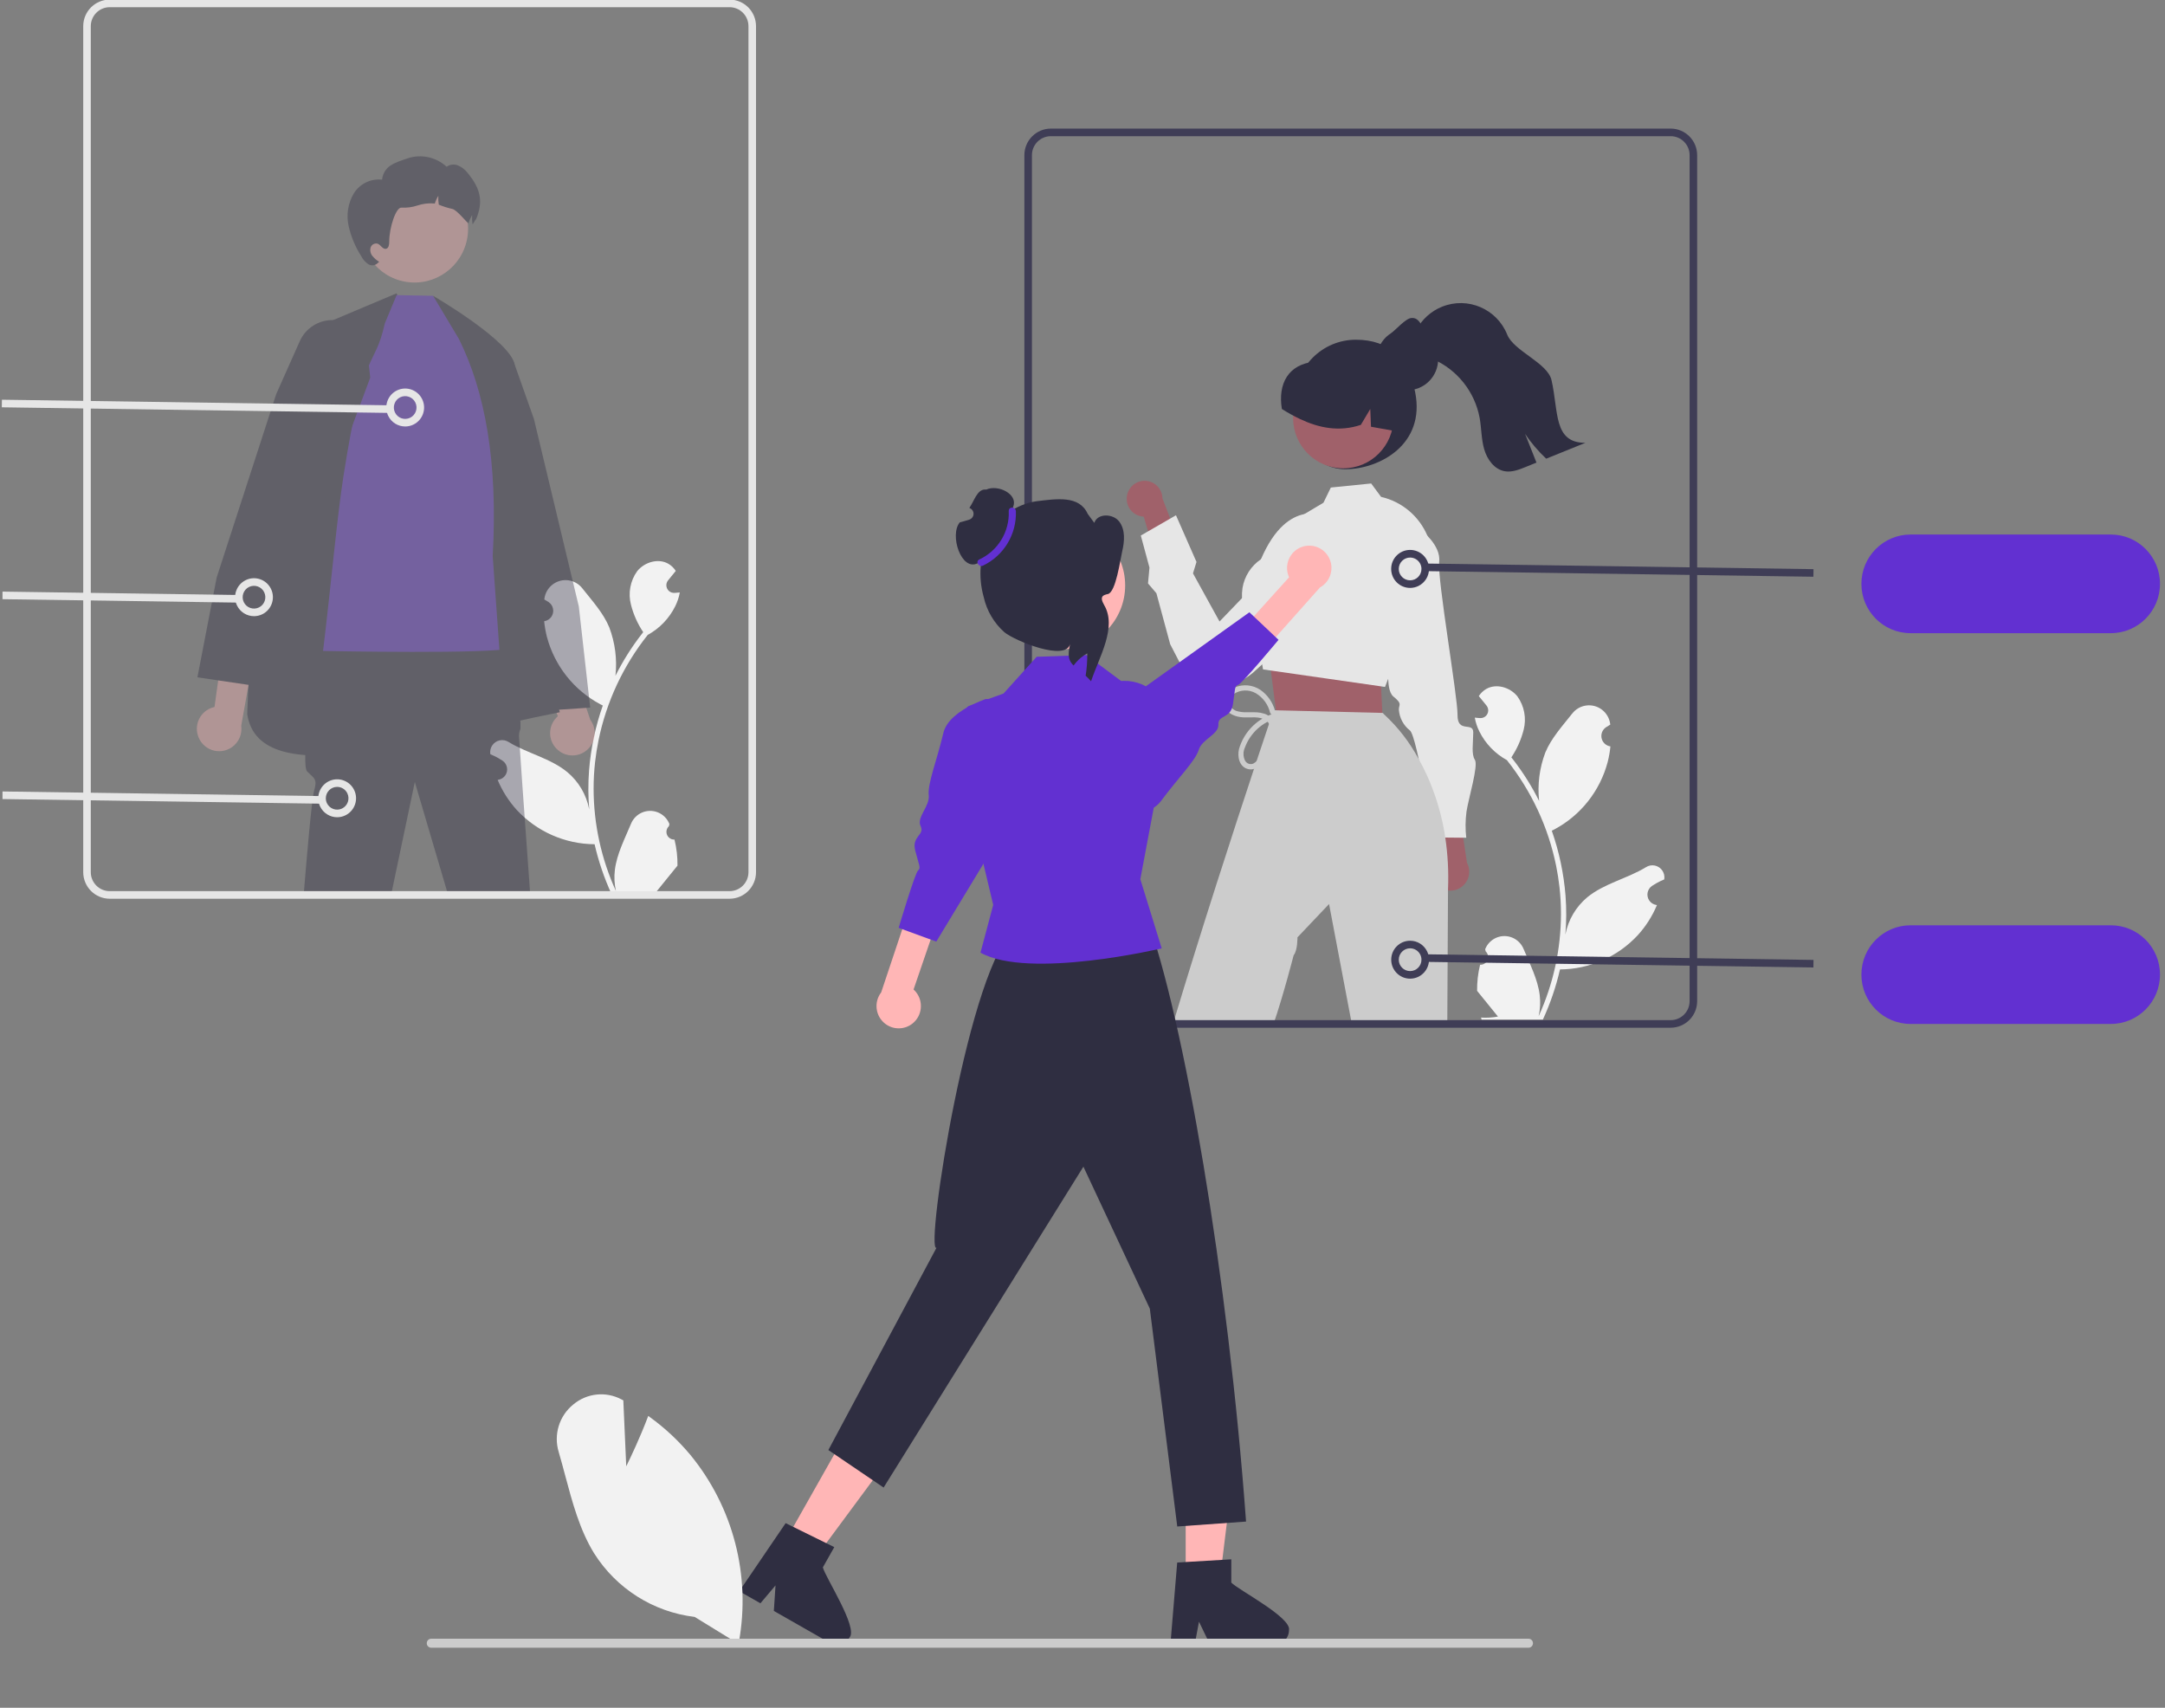 <svg xmlns="http://www.w3.org/2000/svg" width="866" height="683" viewBox="0 0 866 683" fill="none"><rect x="0" y="0" width="866" height="683" fill="#808080" stroke="none"/><g clip-path="url(#clip0_1701_957)"><g clip-path="url(#clip1_1701_957)"><path d="M592.035 385.856C593.737 385.934 595.18 384.613 595.258 382.906C595.3 381.994 594.938 381.11 594.271 380.491L594.059 379.647L594.143 379.445C595.927 375.218 600.787 373.241 605 375.031C607.001 375.882 608.589 377.487 609.422 379.502C611.92 385.542 615.102 391.592 615.885 397.978C616.23 400.801 616.085 403.663 615.455 406.435C621.324 393.587 624.372 379.622 624.391 365.488C624.393 361.941 624.196 358.397 623.803 354.872C623.478 351.983 623.028 349.114 622.451 346.265C619.306 330.81 612.552 316.324 602.744 303.996C597.997 301.397 594.158 297.4 591.745 292.544C590.87 290.798 590.253 288.935 589.91 287.011C590.446 287.082 590.99 287.126 591.525 287.161C591.692 287.17 591.868 287.179 592.034 287.188L592.097 287.19C593.783 287.266 595.212 285.956 595.287 284.264C595.321 283.514 595.079 282.777 594.607 282.194C594.376 281.909 594.145 281.623 593.913 281.338C593.562 280.897 593.202 280.466 592.851 280.025C592.81 279.983 592.772 279.939 592.737 279.893C592.333 279.391 591.929 278.898 591.525 278.395C592.263 277.247 593.254 276.286 594.422 275.585C598.469 273.207 604.052 274.854 606.975 278.528C609.748 282.408 610.652 287.327 609.442 291.945C608.441 295.85 606.784 299.556 604.544 302.904C604.763 303.186 604.991 303.459 605.211 303.741C609.222 308.918 612.719 314.477 615.65 320.339C614.937 313.772 615.788 307.129 618.132 300.957C620.508 295.205 624.962 290.36 628.884 285.387C631.781 281.656 637.143 280.989 640.861 283.896C642.645 285.291 643.804 287.34 644.084 289.593L644.107 289.813C643.525 290.143 642.955 290.493 642.397 290.863C640.476 292.151 639.959 294.758 641.242 296.686C641.894 297.665 642.925 298.324 644.084 298.504L644.169 298.517C643.961 300.624 643.595 302.712 643.072 304.763C640.008 316.339 632.275 326.108 621.732 331.72C621.389 331.897 621.056 332.073 620.713 332.24C623.658 340.616 625.505 349.34 626.208 358.194C626.606 363.417 626.583 368.664 626.138 373.884L626.164 373.699C627.288 367.895 630.373 362.658 634.899 358.872C641.621 353.331 651.117 351.29 658.368 346.836C660.6 345.398 663.57 346.048 665.003 348.287C665.617 349.247 665.872 350.394 665.723 351.524L665.693 351.719C664.612 352.16 663.56 352.669 662.542 353.243C661.959 353.572 661.389 353.923 660.831 354.293C658.91 355.581 658.393 358.188 659.677 360.116C660.328 361.095 661.359 361.754 662.518 361.933L662.603 361.947C662.665 361.955 662.717 361.964 662.779 361.973C660.932 366.399 658.339 370.473 655.115 374.016C647.066 382.684 635.812 387.64 624.005 387.715H623.996C622.41 394.631 620.113 401.362 617.14 407.801H592.649C592.561 407.528 592.482 407.246 592.403 406.973C594.67 407.116 596.946 406.98 599.18 406.568C597.363 404.33 595.546 402.075 593.729 399.837C593.688 399.795 593.65 399.751 593.615 399.705C592.693 398.56 591.762 397.423 590.841 396.278C590.792 392.767 591.193 389.263 592.035 385.856Z" fill="#F2F2F2"></path><path d="M517.943 160.366C517.943 173.896 524.688 187.664 538.17 187.664C551.651 187.664 570.252 177.865 566.068 156.866C563.424 143.599 555.836 135.868 542.354 135.868C528.873 135.868 517.943 146.836 517.943 160.366Z" fill="#2F2E41"></path><path d="M574.499 353.674C571.723 350.584 571.969 345.822 575.047 343.036C575.376 342.739 575.73 342.472 576.105 342.237L570.203 316.134L583.175 321.032L586.791 345.069C588.755 348.758 587.369 353.346 583.693 355.318C580.618 356.968 576.817 356.288 574.499 353.674Z" fill="#A0616A"></path><path d="M546.965 261.152L556.019 262.077C556.019 262.077 553.651 275.537 557.354 278.569C561.057 281.601 559.564 281.587 559.543 283.834C559.772 287.096 561.371 290.107 563.942 292.116C566.906 294.392 573.07 334.922 573.07 334.922L586.504 335.051C586.103 331.565 586.137 328.043 586.604 324.565C587.401 319.329 591.427 306.14 589.956 303.879C588.485 301.618 589.259 297.459 589.302 292.965C589.345 288.471 582.939 293.437 583.011 285.947C583.082 278.457 574.866 231.458 575.676 224.724C576.487 217.99 568.335 211.919 568.335 211.919L560.871 211.847L546.965 261.152Z" fill="#E6E6E6"></path><path d="M450.845 197.943C449.992 201.79 452.408 205.603 456.242 206.459C456.65 206.551 457.066 206.606 457.485 206.623L464.748 230.914L473.17 220.803L464.982 199.286C464.888 195.324 461.612 192.189 457.665 192.283C454.361 192.362 451.542 194.701 450.845 197.943Z" fill="#A0616A"></path><path d="M527.526 205.854C527.526 205.854 509.968 199.247 500.448 235.43L487.811 248.565L477.194 229.312L478.597 224.745L470.392 206.077L456.324 214.179L459.787 226.996L459.202 233.332L462.564 237.273L468.067 257.64L471.51 264.294C471.51 264.294 475.851 272.814 483.429 274.217C485.45 274.597 487.517 274.656 489.555 274.392C494.403 273.631 498.895 271.38 502.414 267.949C511.784 259.563 520.646 250.622 528.951 241.174L527.526 205.854Z" fill="#E6E6E6"></path><path d="M551.081 266.442L552.324 272.382L553.379 294.294L510.95 288.528L507.691 263.156L512.194 255.73L551.081 266.442Z" fill="#A0616A"></path><path d="M537.318 187.31C548.408 187.31 557.399 178.287 557.399 167.157C557.399 156.026 548.408 147.004 537.318 147.004C526.227 147.004 517.236 156.026 517.236 167.157C517.236 178.287 526.227 187.31 537.318 187.31Z" fill="#A0616A"></path><path d="M570.962 214.282C567.648 206.437 560.79 200.661 552.517 198.745L552.441 198.73L548.465 193.359L532.333 194.982L529.385 201.052L521.735 205.619H521.72L521.705 205.634L517.698 208.031L504.409 223.644L504.394 223.659C500.45 226.301 497.774 230.465 497.001 235.16C496.8 236.501 496.735 237.858 496.804 239.211C497.243 247.511 502.413 254.9 503.124 255.886L504.863 265.703L505.21 267.721L508.34 268.176L552.426 274.503L553.651 274.686L554.014 274.731L555.284 271.439V271.408L567.575 239.136L573.094 224.736C573.109 221.142 572.383 217.582 570.962 214.282Z" fill="#E6E6E6"></path><path d="M558.333 172.44C558.151 172.411 557.969 172.373 557.787 172.344C554.655 171.786 551.523 171.238 548.4 170.671L548.112 163.567L544.329 169.931C535.698 172.805 527.623 171.18 520.026 167.595C517.521 166.401 515.09 165.056 512.746 163.567C511.112 153.56 515.235 145.674 525.822 144.667C526.151 144.636 526.387 144.359 526.674 144.215L526.684 144.206C527.172 143.975 527.671 143.754 528.169 143.552C536.128 140.43 545.168 142.189 551.388 148.07C557.672 154.485 560.287 163.66 558.333 172.44Z" fill="#2F2E41"></path><path d="M578.113 334.967C577.225 329.014 575.766 323.161 573.759 317.488V317.473C572.078 312.677 569.984 308.036 567.5 303.605C567.491 303.605 567.485 303.599 567.484 303.591C563.908 296.911 559.242 290.879 553.681 285.747L553.091 285.124H552.94L510.366 284.078H509.927L509.443 284.062C509.443 284.062 509.262 284.593 508.914 285.595C508.901 285.658 508.881 285.719 508.854 285.777C508.733 286.171 508.582 286.627 508.4 287.127C508.294 287.461 508.173 287.81 508.053 288.189C507.916 288.599 507.765 289.024 507.614 289.479C506.435 293.014 504.711 298.143 502.595 304.5C502.277 305.471 501.945 306.473 501.597 307.52C493.523 331.902 480.536 371.746 469.197 409.512H509.413C513.314 398.193 517.457 382.049 517.457 382.049C519.074 380.122 518.984 374.887 518.984 374.887L531.623 361.565L540.724 409.512H578.915L579.202 356.149V355.694C579.5 348.766 579.135 341.825 578.113 334.967Z" fill="#CCCCCC"></path><path d="M550.639 143.705V143.722C550.636 144.777 550.77 145.827 551.038 146.848C551.08 147.026 551.131 147.214 551.19 147.393V147.401C552.344 151.094 555.155 154.032 558.786 155.339C559.049 155.441 559.32 155.526 559.592 155.603C560.164 155.769 560.749 155.889 561.34 155.961C561.871 156.036 562.408 156.073 562.944 156.071C563.364 156.073 563.783 156.053 564.2 156.012C565.177 155.913 566.137 155.692 567.06 155.356C567.205 155.314 567.346 155.263 567.484 155.203C567.554 155.178 567.622 155.15 567.688 155.118C573.963 152.481 576.921 145.239 574.294 138.941C574.216 138.753 574.132 138.566 574.045 138.382L574.036 138.373C573.433 137.106 572.614 135.953 571.617 134.967C569.394 132.744 568.414 127.173 565.036 127.173C564.875 127.17 564.714 127.176 564.553 127.19C562.287 127.267 558.098 132.173 556.316 133.331C554.992 134.171 553.845 135.261 552.938 136.542C551.992 137.86 551.316 139.354 550.952 140.937C550.744 141.845 550.639 142.773 550.639 143.705Z" fill="#2F2E41"></path><path d="M565.673 139.405C567.584 141.637 570.576 142.505 573.276 143.667C582.947 147.925 589.9 156.7 591.856 167.115C592.602 171.294 592.504 175.62 593.683 179.694C594.855 183.767 597.756 187.764 601.92 188.471C604.738 188.954 607.562 187.862 610.213 186.784C611.67 186.196 613.128 185.606 614.586 185.013C613.065 181.184 611.547 177.356 610.031 173.527C612.467 177.14 615.301 180.467 618.478 183.445C623.701 181.331 628.93 179.218 634.163 177.104C621.288 177.153 623.485 164.61 620.605 152.025C619.022 145.109 605.54 140.427 602.896 133.847C598.768 123.532 587.088 118.528 576.81 122.672C572.381 124.457 568.731 127.769 566.517 132.013C563.874 133.07 563.797 137.2 565.673 139.405Z" fill="#2F2E41"></path><path d="M510.989 287.144C504.976 288.718 500.11 293.142 497.957 298.991C497.195 300.644 497.215 302.554 498.011 304.19C498.634 305.359 500.02 305.886 501.258 305.426C502.502 304.753 503.494 303.693 504.084 302.406C504.95 300.753 505.695 299.039 506.312 297.277C507.322 294.619 509.477 290.181 506.4 288.103C503.813 286.355 500.387 287.034 497.475 286.914C494.329 286.785 490.831 285.575 489.714 282.303C488.627 279.12 491.175 276.126 493.923 274.916C497.277 273.52 501.102 273.886 504.133 275.892C507.084 277.944 509.191 281.003 510.062 284.498C510.196 285.062 509.849 285.629 509.287 285.765C508.751 285.893 508.208 285.584 508.044 285.056C507.273 281.813 505.238 279.016 502.396 277.291C499.571 275.656 496.063 275.793 493.374 277.644C491.964 278.526 491.309 280.24 491.77 281.842C492.479 283.263 493.814 284.266 495.372 284.55C498.692 285.355 502.164 284.313 505.473 285.377C508.553 286.169 510.516 289.195 509.992 292.343C509.647 294.231 509.09 296.074 508.329 297.836C507.684 299.647 506.929 301.417 506.069 303.136C504.755 305.628 502.386 308.325 499.26 307.595C495.698 306.762 494.852 302.587 495.615 299.517C497.681 292.433 503.311 286.963 510.433 285.119C510.995 284.985 511.56 285.333 511.694 285.898C511.822 286.434 511.514 286.979 510.989 287.144Z" fill="#CCCCCC"></path><path d="M668.282 411.029H420.333C414.491 411.022 409.757 406.271 409.75 400.408V62.053C409.757 56.19 414.491 51.438 420.333 51.432H668.282C674.124 51.438 678.858 56.19 678.865 62.053V400.408C678.858 406.271 674.124 411.022 668.282 411.029ZM420.333 54.467C416.16 54.471 412.779 57.865 412.774 62.053V400.408C412.779 404.596 416.16 407.989 420.333 407.994H668.282C672.455 407.989 675.836 404.596 675.841 400.408V62.053C675.836 57.865 672.455 54.471 668.282 54.467H420.333Z" fill="#3F3D56"></path><path d="M844.345 253.231H764.215C753.36 253.231 744.561 244.4 744.561 233.506C744.561 222.613 753.36 213.782 764.215 213.782H844.345C855.2 213.782 863.999 222.613 863.999 233.506C863.999 244.4 855.2 253.231 844.345 253.231Z" fill="#6230D1"></path><path d="M269.798 335.785C268.096 335.864 266.653 334.543 266.575 332.835C266.533 331.924 266.894 331.04 267.562 330.42L267.774 329.577L267.69 329.375C265.906 325.147 261.046 323.171 256.833 324.961C254.832 325.811 253.244 327.417 252.411 329.432C249.913 335.471 246.731 341.522 245.948 347.908C245.603 350.731 245.748 353.592 246.378 356.365C240.509 343.517 237.461 329.552 237.441 315.418C237.44 311.871 237.637 308.327 238.03 304.802C238.354 301.912 238.805 299.043 239.382 296.195C242.527 280.739 249.281 266.253 259.089 253.926C263.836 251.327 267.674 247.33 270.088 242.474C270.962 240.728 271.58 238.864 271.923 236.941C271.387 237.012 270.843 237.056 270.307 237.091C270.141 237.1 269.965 237.108 269.798 237.117L269.735 237.12C268.049 237.196 266.621 235.886 266.546 234.194C266.512 233.444 266.754 232.707 267.226 232.124C267.457 231.838 267.688 231.553 267.92 231.268C268.271 230.827 268.631 230.395 268.982 229.955C269.022 229.913 269.061 229.869 269.096 229.823C269.5 229.321 269.904 228.827 270.307 228.325C269.57 227.177 268.579 226.215 267.411 225.515C263.364 223.136 257.781 224.784 254.858 228.457C252.085 232.338 251.18 237.257 252.391 241.874C253.392 245.78 255.049 249.486 257.289 252.834C257.07 253.116 256.842 253.389 256.622 253.671C252.61 258.848 249.114 264.407 246.183 270.268C246.896 263.702 246.045 257.059 243.7 250.887C241.324 245.135 236.871 240.29 232.949 235.317C230.052 231.586 224.69 230.918 220.972 233.826C219.188 235.221 218.029 237.27 217.749 239.523L217.725 239.742C218.308 240.072 218.878 240.422 219.436 240.793C221.357 242.081 221.874 244.688 220.591 246.616C219.939 247.595 218.908 248.254 217.749 248.433L217.664 248.446C217.872 250.553 218.238 252.641 218.761 254.693C221.825 266.268 229.558 276.038 240.101 281.65C240.444 281.826 240.777 282.003 241.12 282.17C238.175 290.545 236.328 299.27 235.625 308.123C235.226 313.347 235.25 318.594 235.695 323.813L235.668 323.628C234.545 317.824 231.459 312.587 226.934 308.802C220.212 303.26 210.716 301.22 203.464 296.766C201.233 295.328 198.262 295.977 196.83 298.217C196.216 299.176 195.961 300.323 196.11 301.454L196.14 301.648C197.221 302.09 198.273 302.599 199.291 303.172C199.874 303.502 200.444 303.852 201.002 304.222C202.923 305.51 203.44 308.118 202.156 310.046C201.505 311.024 200.474 311.684 199.315 311.863L199.23 311.876C199.168 311.885 199.115 311.894 199.054 311.903C200.901 316.328 203.493 320.402 206.717 323.945C214.767 332.614 226.021 337.569 237.828 337.644H237.837C239.422 344.56 241.72 351.292 244.693 357.73H269.184C269.272 357.457 269.351 357.175 269.43 356.902C267.163 357.045 264.887 356.909 262.653 356.497C264.47 354.259 266.287 352.004 268.104 349.767C268.145 349.725 268.183 349.681 268.218 349.634C269.14 348.489 270.071 347.353 270.992 346.208C271.041 342.697 270.64 339.193 269.798 335.785Z" fill="#F2F2F2"></path><g opacity="0.38"><path d="M223.295 300.077C219.511 296.969 218.955 291.37 222.052 287.573C222.382 287.168 222.748 286.793 223.144 286.453L203.129 233.941L219.124 237.341L236.107 287.851C239.051 291.803 238.246 297.401 234.309 300.356C231.014 302.828 226.461 302.713 223.295 300.077Z" fill="#FFB8B8"></path><path d="M231.53 242.564L213.569 167.55L205.843 145.731C205.835 145.723 205.83 145.712 205.828 145.701C204.57 142.137 201.94 139.229 198.526 137.629C195.11 135.988 191.179 135.802 187.625 137.113C187.322 137.219 187.024 137.34 186.733 137.477C186.113 137.762 185.512 138.086 184.934 138.448C181.6 140.557 179.285 143.957 178.539 147.84L177.178 155.002L176.604 158.052L197.815 232.459V232.49L205.193 258.405L208.61 270.361V270.376L212.571 284.29L212.662 284.578L222.172 283.941H222.187L223.623 283.835L234.509 283.106L236.081 283L231.53 242.564Z" fill="#2F2E41"></path><path d="M158.611 117.32L198.618 198.516L223.928 284.855C170.607 295.29 103.703 317.612 98.887 285.598C101.854 196.342 111.203 167.872 130.502 129.178L158.611 117.32Z" fill="#2F2E41"></path><path d="M212.102 357.924H179.249L165.929 312.754L156.556 357.347C156.525 357.544 156.51 357.727 156.48 357.924H121.465C122.599 343.965 124.67 319.688 125.653 316.244C127.044 311.358 125.653 311.358 122.871 308.566C122.251 307.944 122.039 305.456 122.1 301.981C122.266 290.01 125.517 266.295 125.517 266.295L129.372 259.133L130.702 256.645L199.372 254.217L199.962 254.202L201.232 259.755L202.789 266.598L205.526 278.6L208.05 288.174L208.186 288.66V291.497C207.756 292.486 207.56 293.56 207.612 294.638C207.612 295.609 209.789 325.864 212.102 357.924Z" fill="#2F2E41"></path><path d="M153.924 129.361L158.638 118.041L173.23 118.298L188.446 139.898L204.416 207.299C204.416 207.299 210.152 256.536 204.416 259.136C198.68 261.735 129.223 260.352 129.223 260.352C132.439 233.762 134.835 206.713 137.361 190.554C145.71 137.149 149.65 148.388 153.924 129.361Z" fill="#6230D1"></path><path d="M173.229 118.298C173.229 118.298 204.661 136.533 205.891 146.051C207.12 155.57 211.236 272.073 211.236 272.073L200.121 264.864L197.083 222.403C199.201 184.673 194.031 156.55 183.517 135.469L173.229 118.298Z" fill="#2F2E41"></path><path d="M186.956 94.939C188.851 83.218 180.92 72.175 169.241 70.273C157.563 68.372 146.559 76.331 144.664 88.051C142.769 99.771 150.7 110.814 162.378 112.716C174.057 114.618 185.06 106.659 186.956 94.939Z" fill="#FFB8B8"></path><path d="M139.414 90.218C140.37 94.574 142.096 98.723 144.509 102.469C145.149 103.746 146.106 104.837 147.288 105.636C148.522 106.431 150.146 106.227 151.148 105.152L151.669 104.725C150.647 104.093 149.734 103.299 148.967 102.372C148.196 101.429 147.927 100.17 148.243 98.992C148.628 97.802 149.881 97.131 151.08 97.472C152.335 97.966 153.097 99.786 154.41 99.506C155.471 99.273 155.693 97.869 155.693 96.765C155.655 90.993 158.434 82.79 160.586 83.042C162.76 83.161 164.937 82.869 167.003 82.18C169.072 81.49 171.254 81.21 173.43 81.357C173.584 81.376 173.738 81.405 173.903 81.434C174.251 80.338 174.731 79.287 175.331 78.306C175.263 79.491 175.321 80.679 175.504 81.851C177.235 82.567 179.024 83.134 180.851 83.546C182.838 83.826 187.21 89.792 187.413 89.182C187.761 88.085 188.241 87.035 188.841 86.054C188.773 87.238 188.831 88.426 189.014 89.598C189.024 89.647 189.024 89.686 189.034 89.734C189.999 88.446 190.587 86.877 190.259 88.078C193.492 80.737 192.238 75.478 187.152 69.29C186.161 67.96 184.849 66.903 183.34 66.22C181.803 65.543 180.026 65.719 178.65 66.685C174.426 62.798 168.435 61.516 162.998 63.334C157.7 65.184 153.618 66.269 152.808 71.847C148.297 71.352 143.903 73.498 141.508 77.367C139.224 81.234 138.477 85.823 139.414 90.218Z" fill="#2F2E41"></path><path d="M79.384 294.773C77.565 290.217 79.77 285.045 84.309 283.219C84.793 283.025 85.293 282.873 85.803 282.767L93.528 227.081L105.902 237.807L96.485 290.27C97.163 295.157 93.766 299.671 88.896 300.351C84.822 300.921 80.889 298.614 79.384 294.773Z" fill="#FFB8B8"></path><path d="M147.561 146.126L146.971 140.724C146.416 135.736 143.294 131.405 138.747 129.314C137.02 128.51 135.147 128.071 133.243 128.025H133.228C127.501 127.891 122.252 131.215 119.909 136.461L110.474 157.627L86.662 230.988L78.967 270.892L87.282 272.121L99.332 273.897L99.423 273.912L102.189 274.321L140.848 170.478L140.863 170.448L148.09 151.042L147.561 146.126Z" fill="#2F2E41"></path></g><path d="M291.825 359.441H43.876C38.034 359.434 33.3 354.683 33.293 348.82V10.465C33.3 4.602 38.034 -0.149 43.876 -0.156H291.825C297.667 -0.149 302.401 4.602 302.408 10.465V348.82C302.401 354.683 297.667 359.434 291.825 359.441ZM43.876 2.879C39.703 2.884 36.322 6.277 36.317 10.465V348.82C36.322 353.008 39.703 356.402 43.876 356.407H291.825C295.998 356.402 299.379 353.008 299.384 348.82V10.465C299.379 6.277 295.998 2.884 291.825 2.879H43.876Z" fill="#E6E6E6"></path><path d="M-26.447 316.142L-26.49 319.177L128.356 321.422L128.4 318.387L-26.447 316.142Z" fill="#E6E6E6"></path><path d="M134.874 326.849C131.98 326.851 129.338 325.197 128.067 322.588C126.237 318.822 127.796 314.28 131.549 312.444C135.301 310.608 139.827 312.172 141.656 315.938C143.486 319.704 141.927 324.246 138.174 326.082C137.146 326.585 136.018 326.847 134.874 326.849ZM134.859 314.709C132.353 314.712 130.324 316.752 130.327 319.267C130.327 319.956 130.484 320.637 130.785 321.257C131.885 323.514 134.6 324.448 136.849 323.344C139.097 322.24 140.028 319.515 138.928 317.259C138.168 315.699 136.589 314.71 134.859 314.709Z" fill="#E6E6E6"></path><path d="M-59.708 235.726L-59.752 238.76L95.094 241.005L95.138 237.971L-59.708 235.726Z" fill="#E6E6E6"></path><path d="M101.612 246.433C98.718 246.435 96.076 244.781 94.805 242.172C92.973 238.405 94.531 233.862 98.284 232.023C102.038 230.185 106.565 231.748 108.397 235.515C110.229 239.282 108.671 243.826 104.918 245.664C103.888 246.168 102.758 246.431 101.612 246.433ZM97.523 240.842C98.621 243.1 101.336 244.038 103.586 242.936C105.837 241.834 106.771 239.11 105.673 236.851C104.575 234.592 101.861 233.655 99.61 234.757C98.53 235.286 97.703 236.223 97.311 237.364C96.92 238.506 96.996 239.756 97.523 240.842Z" fill="#E6E6E6"></path><path d="M0.766 159.862L0.723 162.896L155.569 165.141L155.612 162.106L0.766 159.862Z" fill="#E6E6E6"></path><path d="M162.087 170.569C159.193 170.571 156.551 168.917 155.28 166.308C153.448 162.541 155.006 157.997 158.759 156.159C162.512 154.321 167.04 155.884 168.872 159.651C170.703 163.418 169.146 167.961 165.392 169.8C164.363 170.304 163.232 170.567 162.087 170.569ZM157.998 164.977C159.096 167.236 161.81 168.174 164.061 167.072C166.312 165.97 167.246 163.245 166.148 160.987C165.05 158.728 162.335 157.79 160.085 158.892C159.004 159.421 158.177 160.359 157.786 161.5C157.394 162.641 157.471 163.892 157.998 164.977Z" fill="#E6E6E6"></path><path d="M570.557 225.384L570.514 228.418L725.359 230.663L725.403 227.628L570.557 225.384Z" fill="#3F3D56"></path><path d="M564.057 235.133C559.875 235.142 556.477 231.748 556.467 227.55C556.457 223.353 559.84 219.943 564.022 219.933C568.204 219.923 571.603 223.318 571.612 227.515C571.619 230.425 569.969 233.084 567.364 234.361C566.334 234.866 565.203 235.13 564.057 235.133ZM564.047 222.988C561.54 222.987 559.507 225.027 559.507 227.543C559.507 230.059 561.539 232.098 564.046 232.098C566.553 232.098 568.586 230.059 568.586 227.543C568.586 226.852 568.429 226.169 568.127 225.547C567.365 223.983 565.782 222.989 564.047 222.988Z" fill="#3F3D56"></path><path d="M844.345 409.512H764.215C753.36 409.512 744.561 400.681 744.561 389.787C744.561 378.893 753.36 370.062 764.215 370.062H844.345C855.2 370.062 863.999 378.893 863.999 389.787C863.999 400.681 855.2 409.512 844.345 409.512Z" fill="#6230D1"></path><path d="M570.557 381.664L570.514 384.699L725.359 386.944L725.403 383.909L570.557 381.664Z" fill="#3F3D56"></path><path d="M564.057 391.412C559.881 391.416 556.492 388.022 556.488 383.831C556.484 379.641 559.866 376.24 564.042 376.236C566.936 376.233 569.577 377.888 570.846 380.498C572.674 384.268 571.11 388.812 567.353 390.647C566.326 391.149 565.199 391.41 564.057 391.412ZM564.047 379.268C561.54 379.268 559.508 381.307 559.507 383.823C559.507 386.339 561.539 388.379 564.046 388.379C566.553 388.379 568.586 386.34 568.586 383.824C568.586 383.133 568.429 382.45 568.127 381.828C567.366 380.263 565.783 379.27 564.047 379.268Z" fill="#3F3D56"></path><path d="M365.035 409.328C368.865 406.242 369.478 400.624 366.403 396.779C366.105 396.407 365.778 396.059 365.425 395.739L379.825 353.662L369.207 346.803L352.468 396.905C349.461 400.794 350.166 406.394 354.042 409.411C357.285 411.936 361.83 411.901 365.035 409.328Z" fill="#FFB6B6"></path><path d="M377.322 293.23C374.779 304.027 370.983 313.458 371.497 317.988C372.006 322.505 366.506 326.845 368.254 330.416C369.998 333.995 364.628 334.378 366.08 340.138C367.537 345.911 368.484 347.146 367.254 348.096C366.015 349.042 359.469 371.076 359.469 371.076L363.308 372.488L374.512 376.59L400.84 333.131L400.761 279.788L394.223 279.577C392.654 280.168 390.916 280.876 389.182 281.73C383.886 284.296 378.529 288.088 377.322 293.23Z" fill="#6230D1"></path><path d="M474.273 631.703H487.964L494.477 578.706H474.27L474.273 631.703Z" fill="#FFB6B6"></path><path d="M492.52 632.941V623.626L488.92 623.847L474.269 624.718L470.878 624.927L468.285 656.123L468.146 657.796H477.868L478.18 656.135L479.592 648.586L483.238 656.135L484.036 657.796H509.81C513.002 657.776 515.583 655.18 515.597 651.977C516.684 646.878 495.251 635.856 492.52 632.941Z" fill="#2F2E41"></path><path d="M313.875 616.747L325.784 623.528L357.509 580.659L339.934 570.652L313.875 616.747Z" fill="#FFB6B6"></path><path d="M329.142 626.855L333.714 618.759L330.496 617.168L317.314 610.676L314.259 609.166L299.249 631.222L295.719 636.402L299.712 638.678L304.167 641.222L310.208 634.067L309.537 644.277L330.589 656.274H330.6L331.955 657.041C334.738 658.619 338.27 657.637 339.847 654.846C343.296 650.943 330.079 630.757 329.142 626.855Z" fill="#2F2E41"></path><path d="M406.328 371.549C387.981 383.75 369.819 500.971 374.585 499.058L331.342 579.936L353.445 594.934L433.364 466.6L459.93 523.372L470.901 610.513L498.42 608.54C491.269 510.369 473.415 406.83 458.619 366.779L406.328 371.549Z" fill="#2F2E41"></path><path d="M392.398 380.255L392.198 381.009C411.594 391.838 464.684 379.294 464.684 379.294L456.127 351.624L467.679 290.154C467.617 280.231 459.551 272.237 449.663 272.3C449.257 272.303 448.851 272.319 448.445 272.349L434.507 261.987L414.665 262.674L401.392 277.387L393.463 280.231L387.302 282.435C386.057 283.561 384.697 284.858 383.395 286.29L393.14 344.493L397.285 361.897L392.398 380.255Z" fill="#6230D1"></path><path d="M424.606 259.679C438.667 259.679 450.065 248.24 450.065 234.128C450.065 220.017 438.667 208.578 424.606 208.578C410.545 208.578 399.146 220.017 399.146 234.128C399.146 248.24 410.545 259.679 424.606 259.679Z" fill="#FFB6B6"></path><path d="M391.13 225.228C391.206 225.256 391.272 225.285 391.348 225.314C391.493 225.379 391.642 225.433 391.795 225.477C392.765 225.835 393.778 226.069 394.807 226.172C395.246 226.22 395.687 226.243 396.128 226.242C396.694 226.244 397.26 226.207 397.821 226.132C398.445 226.055 399.062 225.929 399.666 225.755C399.953 225.678 400.236 225.586 400.513 225.48C404.345 224.114 407.316 221.024 408.54 217.133V217.123C408.604 216.936 408.658 216.745 408.703 216.551C408.985 215.477 409.129 214.371 409.129 213.261V213.241C409.136 210.533 408.295 207.89 406.724 205.688C405.776 204.34 404.682 204.115 405.296 202.574C407.254 197.657 399.242 193.639 394.512 195.8C394.342 195.784 394.17 195.777 393.999 195.78C390.814 195.772 389.633 200.492 387.734 203.149L387.789 203.167C389.063 203.615 389.734 205.014 389.288 206.292C389.038 207.007 388.474 207.567 387.758 207.807C386.494 208.221 385.216 208.586 383.926 208.903C379.67 213.947 384.549 228.705 391.13 225.228Z" fill="#2F2E41"></path><path d="M393.474 238.754C394.684 244.219 397.587 249.16 401.767 252.868C406.074 256.362 426.333 264.638 428.043 257.553C426.9 262.502 427.589 264.393 429.429 266.163C429.744 265.734 430.077 265.325 430.421 264.925C431.685 263.463 433.202 262.242 434.898 261.32C434.942 264.31 434.728 267.297 434.258 270.249C435.016 270.951 435.738 271.692 436.42 272.469C439.696 262.668 446.878 250.93 441.678 242.006C439.615 238.464 441.336 237.979 443.163 237.573C446.354 236.863 448.114 223.722 448.873 220.527C449.815 216.522 450.188 211.914 447.714 208.626C445.241 205.337 438.985 205.197 437.721 209.116L435.086 205.521C431.683 198.003 422.647 199.507 414.477 200.479C406.193 201.738 399.061 207.018 395.417 214.59C391.909 222.152 391.219 230.726 393.474 238.754Z" fill="#2F2E41"></path><path d="M406.352 204.413C406.707 213.68 401.515 222.265 393.16 226.227C391.5 226.982 390.055 224.512 391.727 223.752C399.196 220.294 403.846 212.653 403.5 204.406C403.405 202.565 406.258 202.577 406.352 204.413Z" fill="#6230D1"></path><path d="M521.338 218.548C516.605 219.867 513.833 224.786 515.146 229.536C515.274 229.996 515.438 230.446 515.636 230.879L485.859 263.839L492.919 274.346L528 234.94C532.292 232.557 533.846 227.133 531.471 222.825C529.484 219.221 525.295 217.453 521.338 218.548Z" fill="#FFB6B6"></path><path d="M436.697 325.476C436.697 325.476 457.817 329.282 464.398 320.36C470.98 311.438 478.177 304.281 479.486 299.92C480.795 295.56 487.553 293.757 487.353 289.779C487.153 285.802 492.244 287.579 493.171 281.703C494.098 275.828 493.717 274.314 495.226 273.931C496.735 273.547 511.407 255.899 511.407 255.899L499.755 244.873L458.479 274.379L436.697 325.476Z" fill="#6230D1"></path><path d="M277.855 646.669C261.283 644.689 246.486 635.307 237.587 621.138C231.874 611.838 228.925 600.794 226.074 590.114C225.244 587.006 224.386 583.792 223.478 580.694C221.376 573.767 223.685 566.254 229.309 561.719C234.745 557.145 242.408 556.352 248.661 559.714L249.328 560.069L250.497 586.439C252.229 582.907 256.031 574.926 259.042 566.957L259.295 566.29L259.872 566.708C265.927 571.073 271.41 576.187 276.192 581.927C293.281 602.777 300.367 630.116 295.566 656.68L295.421 657.462L277.855 646.669Z" fill="#F2F2F2"></path><path d="M170.709 657.194C170.706 658.189 171.507 658.997 172.497 659H611.392C612.386 659 613.192 658.192 613.192 657.194C613.192 656.197 612.386 655.389 611.392 655.389H172.508C171.517 655.386 170.712 656.189 170.709 657.184V657.194Z" fill="#CCCCCC"></path></g></g><defs><clipPath id="clip0_1701_957"><rect width="865.76" height="682.89" fill="white"></rect></clipPath><clipPath id="clip1_1701_957"><rect width="863" height="783" fill="white" transform="translate(1 -124)"></rect></clipPath></defs></svg>